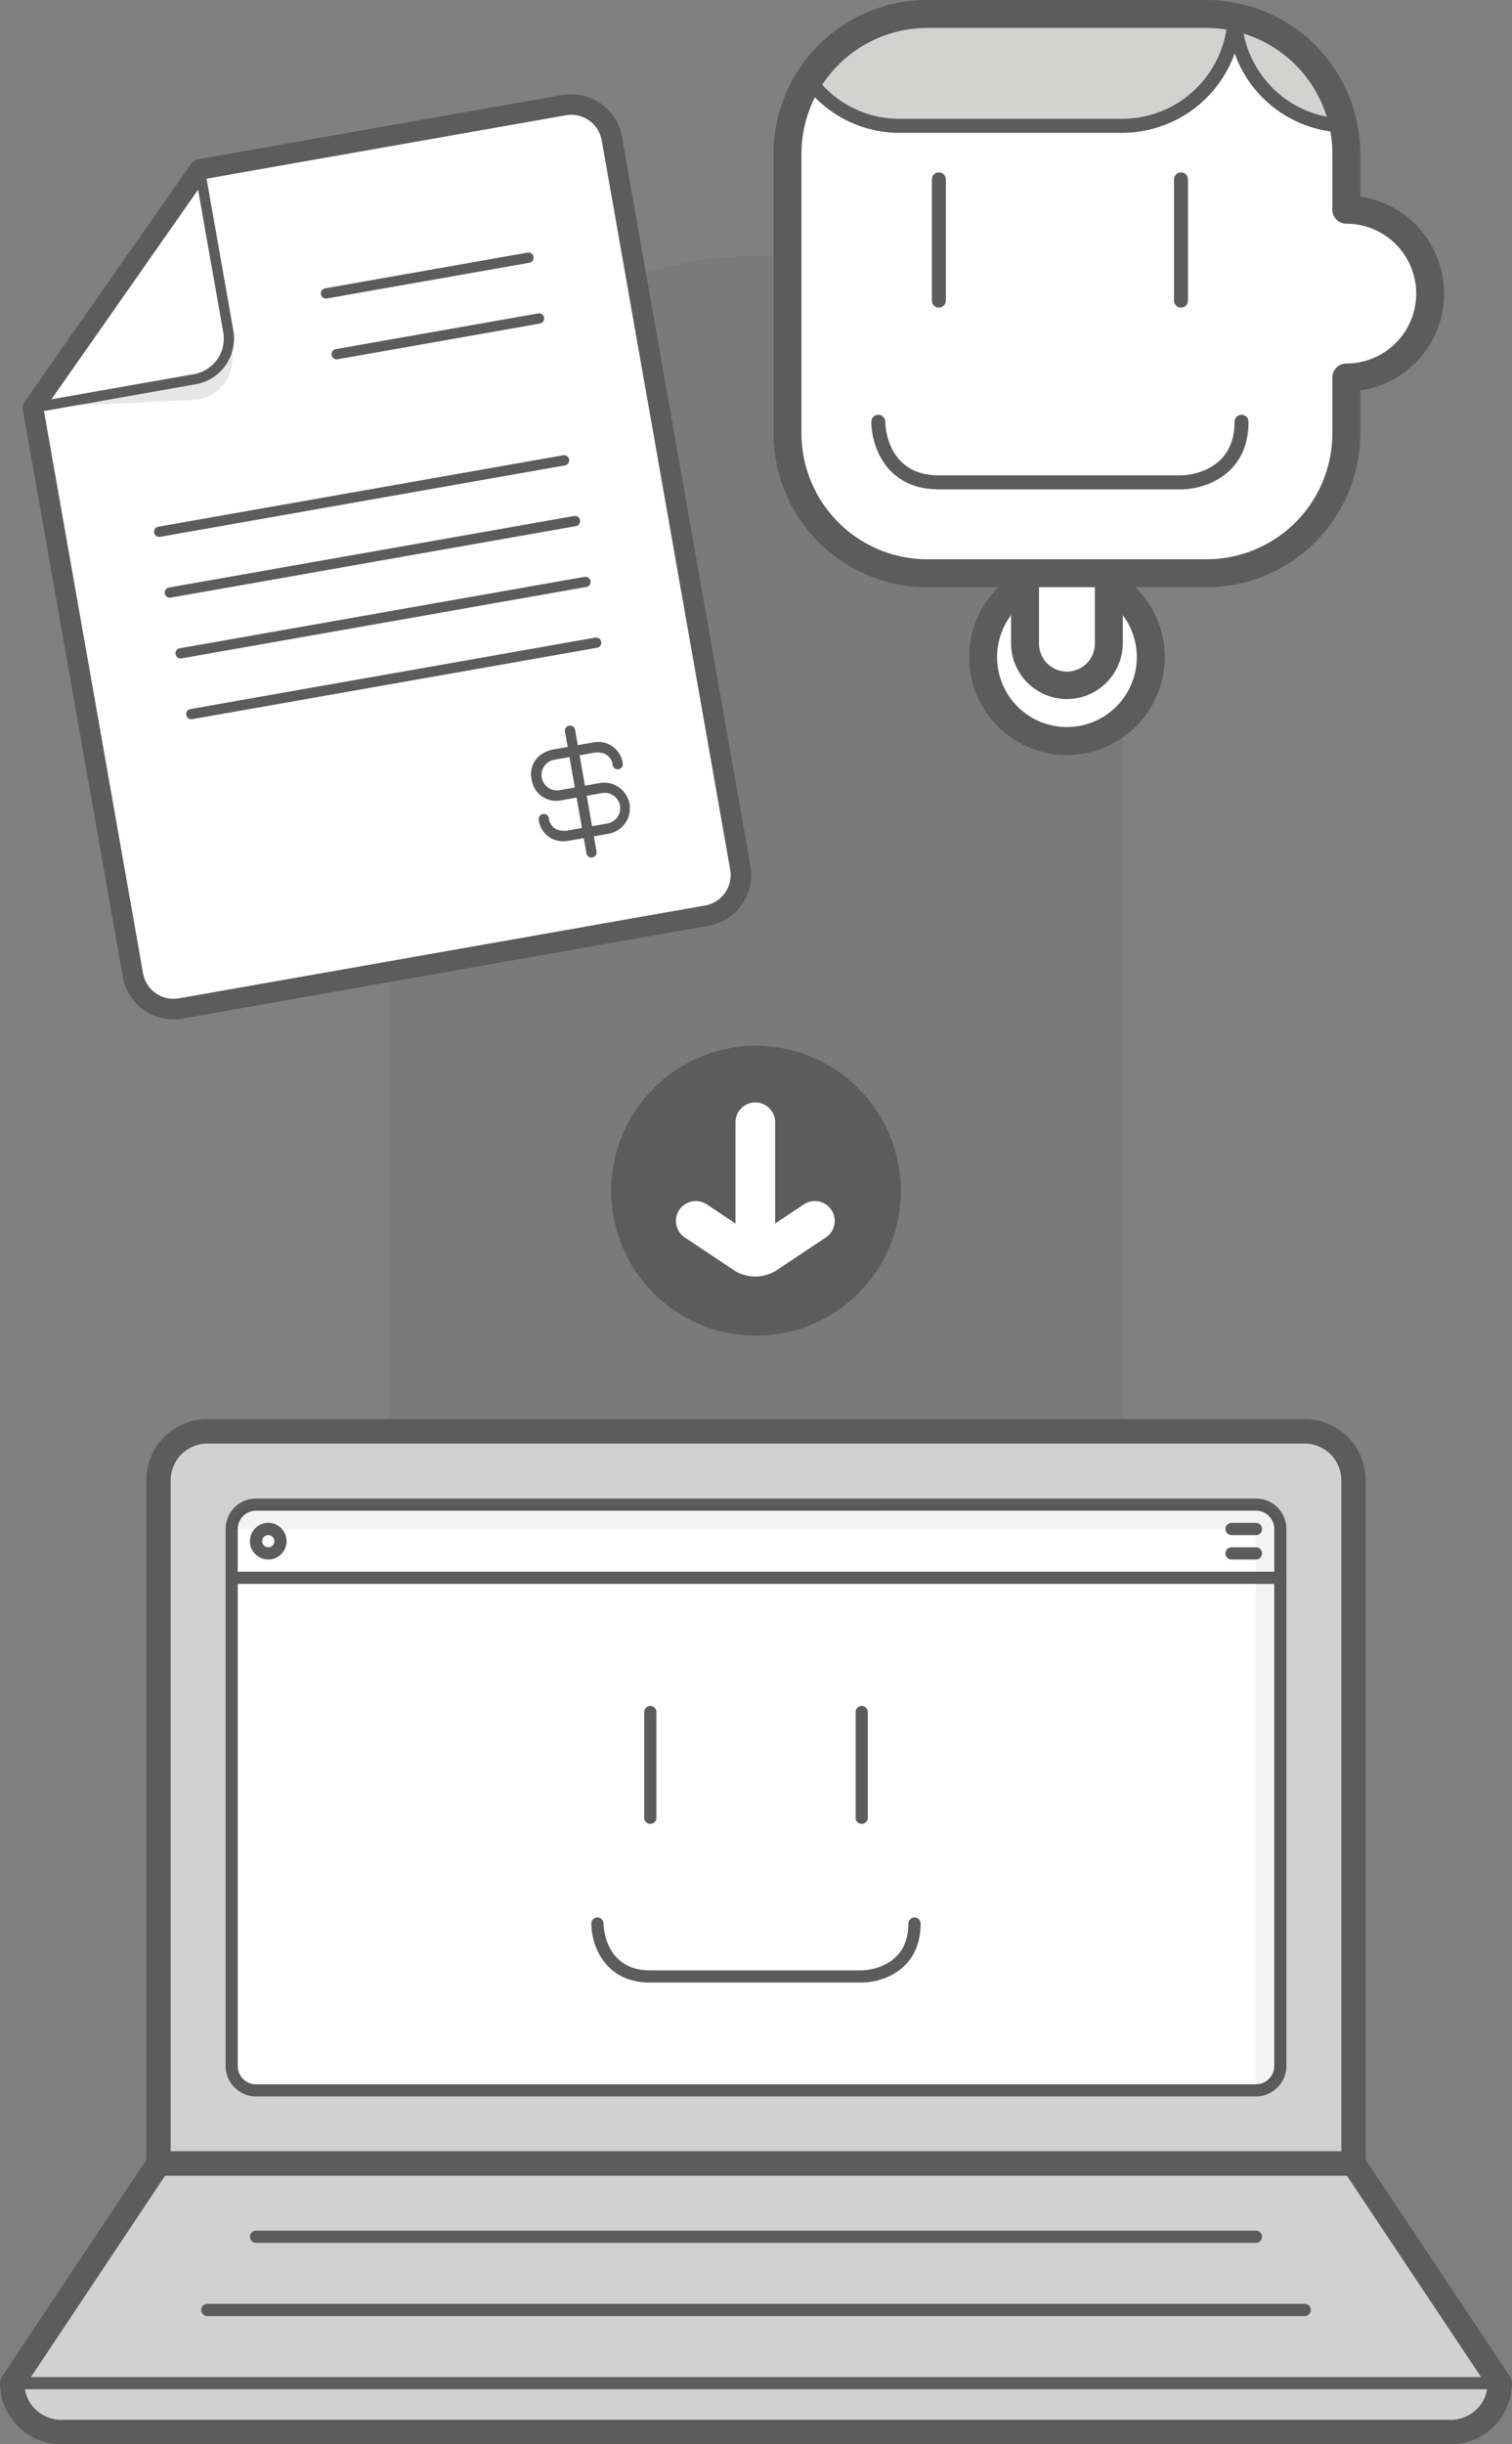 <svg xmlns="http://www.w3.org/2000/svg" width="189.767" height="306.536" viewBox="0 0 189.767 306.536"><rect x="0" y="0" width="189.767" height="306.536" fill="#808080" stroke="none"/><defs><style>.a{opacity:0.05;}.b{fill:#d1d1d1;}.c{fill:#5c5c5c;}.d{fill:#fff;}.e{fill:#d2d2d0;}.f{opacity:0.1;}</style></defs><g transform="translate(0 32.12)"><g class="a" transform="translate(48.973)"><path d="M248.414,558.486A45.911,45.911,0,0,1,202.5,512.575V347.294a45.911,45.911,0,1,1,91.822,0V512.575A45.911,45.911,0,0,1,248.414,558.486Z" transform="translate(-202.503 -301.383)"/></g><g transform="translate(0 145.865)"><g transform="translate(18.365)"><g transform="translate(1.53 1.531)"><path class="b" d="M6.594,0H143.382a6.594,6.594,0,0,1,6.594,6.594V91.823a0,0,0,0,1,0,0H0a0,0,0,0,1,0,0V6.594A6.594,6.594,0,0,1,6.594,0Z"/></g><path class="c" d="M321.038,553.4H171.061a1.53,1.53,0,0,1-1.53-1.531v-85.7a7.659,7.659,0,0,1,7.652-7.652H314.916a7.659,7.659,0,0,1,7.652,7.652v85.7A1.53,1.53,0,0,1,321.038,553.4Zm-148.447-3.062H319.507v-84.17a4.6,4.6,0,0,0-4.591-4.591H177.183a4.6,4.6,0,0,0-4.591,4.591Z" transform="translate(-169.531 -458.517)"/></g><g transform="translate(0 91.822)"><g transform="translate(1.531 1.531)"><path class="b" d="M319.738,559.082,338.1,586.629a6.14,6.14,0,0,1-6.122,6.121H157.517a6.139,6.139,0,0,1-6.121-6.121l18.364-27.547Z" transform="translate(-151.396 -559.082)"/></g><path class="c" d="M331.862,594.162H157.4a7.659,7.659,0,0,1-7.652-7.652,1.532,1.532,0,0,1,.257-.848l18.365-27.547a1.532,1.532,0,0,1,1.273-.682H319.619a1.533,1.533,0,0,1,1.273.682l18.365,27.547a1.531,1.531,0,0,1,.256.848A7.658,7.658,0,0,1,331.862,594.162Zm-179.033-7.218a4.6,4.6,0,0,0,4.57,4.158H331.862a4.6,4.6,0,0,0,4.571-4.158L318.8,560.495H170.461Z" transform="translate(-149.747 -557.433)"/></g><g transform="translate(28.313 9.948)"><g transform="translate(0.765 0.765)"><rect class="d" width="131.612" height="73.458" rx="3.297"/></g><path class="c" d="M309.564,544.222H184.072a3.83,3.83,0,0,1-3.825-3.826V473.059a3.829,3.829,0,0,1,3.825-3.826H309.564a3.829,3.829,0,0,1,3.825,3.826V540.4A3.83,3.83,0,0,1,309.564,544.222ZM184.072,470.764a2.3,2.3,0,0,0-2.3,2.3V540.4a2.3,2.3,0,0,0,2.3,2.3H309.564a2.3,2.3,0,0,0,2.3-2.3V473.059a2.3,2.3,0,0,0-2.3-2.3Z" transform="translate(-180.247 -469.233)"/><g class="a" transform="translate(0.765 0.765)"><path d="M312.683,473.118v67.336a3.069,3.069,0,0,1-3.061,3.061V474.648a1.534,1.534,0,0,0-1.531-1.53H181.071a3.07,3.07,0,0,1,3.061-3.061H309.623A3.07,3.07,0,0,1,312.683,473.118Z" transform="translate(-181.071 -470.057)"/></g></g><g transform="translate(0.766 120.135)"><g transform="translate(0.765 0.765)"><line class="d" x2="186.706"/></g><path class="c" d="M338.043,589.463H151.337a.765.765,0,1,1,0-1.53H338.043a.765.765,0,1,1,0,1.53Z" transform="translate(-150.572 -587.933)"/></g><g transform="translate(25.251 110.952)"><g transform="translate(0.765 0.765)"><line class="d" x2="137.734"/></g><path class="c" d="M315.448,579.572H177.715a.765.765,0,1,1,0-1.531H315.448a.765.765,0,0,1,0,1.531Z" transform="translate(-176.949 -578.041)"/></g><g transform="translate(28.313 19.13)"><g transform="translate(0.765 0.765)"><line class="d" x2="131.612"/></g><path class="c" d="M312.624,480.655H181.012a.765.765,0,0,1,0-1.53H312.624a.765.765,0,0,1,0,1.53Z" transform="translate(-180.247 -479.125)"/></g><g transform="translate(31.373 101.77)"><g transform="translate(0.765 0.766)"><line class="d" x2="125.491"/></g><path class="c" d="M309.8,569.68H184.309a.765.765,0,0,1,0-1.531H309.8a.765.765,0,0,1,0,1.531Z" transform="translate(-183.544 -568.149)"/></g><g transform="translate(31.373 13.008)"><g transform="translate(0.765 0.765)"><ellipse class="d" cx="1.53" cy="1.53" rx="1.53" ry="1.53"/></g><path class="c" d="M185.84,477.121a2.3,2.3,0,1,1,2.3-2.3A2.3,2.3,0,0,1,185.84,477.121Zm0-3.061a.765.765,0,1,0,.765.765A.767.767,0,0,0,185.84,474.061Z" transform="translate(-183.544 -472.53)"/></g><g transform="translate(153.803 13.008)"><g transform="translate(0 3.061)"><g transform="translate(0.765 0.766)"><line class="d" x2="3.061"/></g><path class="c" d="M319.258,477.358H316.2a.765.765,0,1,1,0-1.531h3.061a.765.765,0,0,1,0,1.531Z" transform="translate(-315.432 -475.827)"/></g><g transform="translate(0.765 0.765)"><line class="d" x2="3.061"/></g><path class="c" d="M319.258,474.061H316.2a.765.765,0,1,1,0-1.531h3.061a.765.765,0,0,1,0,1.531Z" transform="translate(-315.432 -472.53)"/></g><g transform="translate(74.224 35.965)"><g transform="translate(6.632)"><path class="c" d="M237.614,512.052a.765.765,0,0,1-.765-.765V498.025a.765.765,0,1,1,1.53,0v13.262A.765.765,0,0,1,237.614,512.052Z" transform="translate(-236.849 -497.26)"/></g><g transform="translate(33.158)"><path class="c" d="M266.19,512.052a.765.765,0,0,1-.765-.765V498.025a.765.765,0,1,1,1.53,0v13.262A.765.765,0,0,1,266.19,512.052Z" transform="translate(-265.425 -497.26)"/></g><g transform="translate(0 26.526)"><path class="c" d="M263.628,534H237.1c-5.851,0-7.4-4.839-7.4-7.4a.765.765,0,0,1,1.53,0h0c0,.239.1,5.869,5.867,5.869h26.527c.238,0,5.866-.1,5.866-5.867a.765.765,0,0,1,1.531,0C271.025,532.452,266.187,534,263.628,534Zm-32.393-7.4h0Z" transform="translate(-229.705 -525.835)"/></g></g></g><g transform="translate(76.708 99.035)"><path class="c" d="M254.707,408.554a12.027,12.027,0,0,0-1.515-.273,7.944,7.944,0,0,0-1.484-.151,7.175,7.175,0,0,0-1.151-.06c-.636,0-1.242.03-1.848.09a13.916,13.916,0,0,0-1.605.242,9.2,9.2,0,0,0-1.575.395,18.145,18.145,0,0,0-13.147,17.449,15.313,15.313,0,0,0,.091,1.7,14.436,14.436,0,0,0,.212,1.606c.06.363.151.7.242,1.06a2.569,2.569,0,0,0,.122.454,6.307,6.307,0,0,0,.3,1,11.58,11.58,0,0,0,.545,1.424,18.171,18.171,0,1,0,20.812-24.931Z" transform="translate(-232.381 -408.069)"/><g transform="translate(8.131 7.154)"><path class="d" d="M260.641,429.206a2.491,2.491,0,0,0-3.452-.691l-3.6,2.4V418.266a2.49,2.49,0,1,0-4.979,0v12.651l-3.6-2.4a2.49,2.49,0,1,0-2.763,4.144l6.087,4.06a4.968,4.968,0,0,0,5.526,0l6.089-4.06A2.489,2.489,0,0,0,260.641,429.206Z" transform="translate(-241.14 -415.776)"/></g></g></g><g transform="translate(97.084 0)"><g transform="translate(24.549 70.139)"><g transform="translate(1.753 1.753)"><circle class="d" cx="10.521" cy="10.521" r="10.521"/></g><path class="c" d="M293.05,366.888a12.274,12.274,0,1,1,12.275-12.275A12.289,12.289,0,0,1,293.05,366.888Zm0-21.042a8.768,8.768,0,1,0,8.768,8.768A8.776,8.776,0,0,0,293.05,345.846Z" transform="translate(-280.776 -342.34)"/></g><g transform="translate(29.809 70.139)"><g transform="translate(1.754 1.754)"><path class="d" d="M288.332,344.229V353a5.276,5.276,0,0,0,5.26,5.261h0A5.276,5.276,0,0,0,298.852,353v-8.767" transform="translate(-288.332 -344.229)"/></g><path class="c" d="M293.456,359.874a7.022,7.022,0,0,1-7.013-7.014v-8.767a1.754,1.754,0,0,1,3.507,0v8.767a3.507,3.507,0,1,0,7.013,0v-8.767a1.754,1.754,0,1,1,3.507,0v8.767A7.023,7.023,0,0,1,293.456,359.874Z" transform="translate(-286.443 -342.34)"/></g><g transform="translate(1.754 1.754)"><path class="d" d="M336.88,303.741a10.507,10.507,0,0,1-10.521,10.52v7.014a17.587,17.587,0,0,1-17.534,17.535h-35.07a17.587,17.587,0,0,1-17.534-17.535v-35.07a17.586,17.586,0,0,1,17.534-17.534h35.07a17.586,17.586,0,0,1,17.534,17.534v7.014A10.507,10.507,0,0,1,336.88,303.741Z" transform="translate(-256.22 -268.671)"/></g><g transform="translate(3.575 0.876)"><g transform="translate(0.879 0.877)"><path class="e" d="M309.033,268.671a16.784,16.784,0,0,1,3.507.35A14.143,14.143,0,0,1,298.511,282.7H270.456a13.865,13.865,0,0,1-11.327-5.821,17.627,17.627,0,0,1,14.834-8.206Z" transform="translate(-259.129 -268.671)"/></g><path class="c" d="M298.444,283.508H270.388a14.819,14.819,0,0,1-12.042-6.189.873.873,0,0,1-.027-.979,18.4,18.4,0,0,1,15.576-8.614h35.07a17.813,17.813,0,0,1,3.688.367.882.882,0,0,1,.7.884,15.016,15.016,0,0,1-14.9,14.531Zm-38.312-6.73a13.063,13.063,0,0,0,10.257,4.977h28.056a13.27,13.27,0,0,0,13.11-12.079,16.488,16.488,0,0,0-2.589-.2H273.9A16.641,16.641,0,0,0,260.131,276.778Z" transform="translate(-258.182 -267.726)"/></g><g transform="translate(57.022 1.227)"><g transform="translate(0.878 0.876)"><path class="e" d="M330.346,282.69A13.961,13.961,0,0,1,316.7,269.048,17.679,17.679,0,0,1,330.346,282.69Z" transform="translate(-316.704 -269.048)"/></g><path class="c" d="M330.279,283.5h-.017a14.918,14.918,0,0,1-14.5-14.5.877.877,0,0,1,1.055-.877,18.657,18.657,0,0,1,14.325,14.326.877.877,0,0,1-.86,1.055Zm-12.692-13.388a13.185,13.185,0,0,0,11.559,11.559A16.958,16.958,0,0,0,317.587,270.113Z" transform="translate(-315.758 -268.104)"/></g><g transform="translate(12.274 21.625)"><g transform="translate(7.6)"><path class="c" d="M276.616,307.029a.878.878,0,0,1-.876-.877v-15.2a.877.877,0,1,1,1.754,0v15.2A.878.878,0,0,1,276.616,307.029Z" transform="translate(-275.74 -290.078)"/></g><g transform="translate(37.991)"><path class="c" d="M309.356,307.029a.878.878,0,0,1-.877-.877v-15.2a.877.877,0,1,1,1.754,0v15.2A.878.878,0,0,1,309.356,307.029Z" transform="translate(-308.479 -290.078)"/></g><g transform="translate(0 30.393)"><path class="c" d="M306.421,332.172H276.029c-6.7,0-8.476-5.545-8.476-8.476a.875.875,0,0,1,.874-.875h0a.878.878,0,0,1,.876.874c0,.274.11,6.724,6.723,6.724h30.392c.274,0,6.723-.11,6.723-6.723a.877.877,0,1,1,1.754,0C314.9,330.4,309.353,332.172,306.421,332.172Z" transform="translate(-267.553 -322.819)"/></g></g><path class="c" d="M308.689,340.427h-35.07a19.312,19.312,0,0,1-19.288-19.288V286.07a19.312,19.312,0,0,1,19.288-19.288h35.07a19.312,19.312,0,0,1,19.288,19.288v5.384a12.277,12.277,0,0,1,0,24.3v5.384A19.312,19.312,0,0,1,308.689,340.427Zm-35.07-70.138a15.8,15.8,0,0,0-15.781,15.781v35.07a15.8,15.8,0,0,0,15.781,15.782h35.07a15.8,15.8,0,0,0,15.781-15.782v-7.014a1.753,1.753,0,0,1,1.754-1.754,8.767,8.767,0,1,0,0-17.534,1.753,1.753,0,0,1-1.754-1.754V286.07a15.8,15.8,0,0,0-15.781-15.781Z" transform="translate(-254.331 -266.782)"/></g><g transform="translate(2.846 11.815)"><g transform="translate(1.291 1.29)"><path class="d" d="M226.853,285.165l16.131,91.482a5.175,5.175,0,0,1-4.186,5.978l-66.071,11.651a5.178,5.178,0,0,1-5.979-4.187L154.2,318.936l20.931-29.893,45.741-8.066A5.176,5.176,0,0,1,226.853,285.165Z" transform="translate(-154.203 -280.9)"/></g><path class="c" d="M171.726,395.545a6.47,6.47,0,0,1-6.347-5.33L152.832,319.06a1.282,1.282,0,0,1,.214-.964L173.977,288.2a1.293,1.293,0,0,1,.833-.53l45.742-8.065a6.464,6.464,0,0,1,7.473,5.231l16.131,91.483a6.465,6.465,0,0,1-5.233,7.473l-66.071,11.649A6.418,6.418,0,0,1,171.726,395.545Zm-16.26-76.405,12.453,70.626a3.887,3.887,0,0,0,4.485,3.14l66.071-11.65a3.889,3.889,0,0,0,3.141-4.484l-16.132-91.482h0a3.886,3.886,0,0,0-4.484-3.14l-45.215,7.973Z" transform="translate(-152.812 -279.51)"/><g class="f" transform="translate(1.291 29.764)"><path d="M178.719,311.573l.447,2.541a5.176,5.176,0,0,1-4.186,5.979L154.2,321.136h0l20.329-3.585A5.176,5.176,0,0,0,178.719,311.573Z" transform="translate(-154.203 -311.573)"/></g><g transform="translate(38.764 27.477)"><path class="c" d="M195.214,314.884a.645.645,0,0,1-.11-1.28l25.412-4.482a.645.645,0,0,1,.225,1.27l-25.412,4.482A.594.594,0,0,1,195.214,314.884Z" transform="translate(-194.571 -309.109)"/></g><g transform="translate(37.42 19.853)"><path class="c" d="M193.766,306.671a.645.645,0,0,1-.11-1.28l25.412-4.481a.639.639,0,0,1,.747.524.646.646,0,0,1-.523.747l-25.413,4.48A.576.576,0,0,1,193.766,306.671Z" transform="translate(-193.123 -300.896)"/></g><g transform="translate(17.832 52.891)"><path class="c" d="M172.666,346.74a.645.645,0,0,1-.111-1.28l50.825-8.963a.645.645,0,1,1,.224,1.27L172.78,346.73A.585.585,0,0,1,172.666,346.74Z" transform="translate(-172.023 -336.486)"/></g><g transform="translate(16.488 45.268)"><path class="c" d="M171.218,338.527a.645.645,0,0,1-.111-1.28l50.825-8.961a.645.645,0,0,1,.224,1.27l-50.824,8.961A.591.591,0,0,1,171.218,338.527Z" transform="translate(-170.574 -328.274)"/></g><g transform="translate(20.521 68.135)"><path class="c" d="M175.562,363.164a.645.645,0,0,1-.11-1.28l50.824-8.962a.645.645,0,0,1,.225,1.27l-50.825,8.962A.578.578,0,0,1,175.562,363.164Z" transform="translate(-174.919 -352.909)"/></g><g transform="translate(19.177 60.515)"><path class="c" d="M174.114,354.951a.645.645,0,0,1-.11-1.28l50.824-8.961a.645.645,0,0,1,.225,1.27l-50.825,8.961A.519.519,0,0,1,174.114,354.951Z" transform="translate(-173.471 -344.699)"/></g><g transform="translate(63.817 79.197)"><g transform="translate(0 2.057)"><path class="c" d="M225.674,379.47a3.035,3.035,0,0,1-3.157-2.665.645.645,0,0,1,1.27-.225A1.7,1.7,0,0,0,225,378.074a2.755,2.755,0,0,0,1.03.077l5.082-.9a1.936,1.936,0,1,0-.677-3.812l-5.079.9a3.1,3.1,0,0,1-3.735-2.617,2.99,2.99,0,0,1,1.129-3.078,3.82,3.82,0,0,1,1.487-.658l5.082-.9a3.109,3.109,0,0,1,3.737,2.616.645.645,0,0,1-1.271.225,1.7,1.7,0,0,0-1.211-1.494,2.631,2.631,0,0,0-1.031-.077l-5.082.9a1.935,1.935,0,1,0,.676,3.812l5.079-.9a3.226,3.226,0,0,1,1.121,6.353l-5.082.9A3.422,3.422,0,0,1,225.674,379.47Z" transform="translate(-221.56 -367.041)"/></g><g transform="translate(4.237)"><path class="c" d="M229.457,381.365a.646.646,0,0,1-.634-.533l-2.688-15.248a.645.645,0,1,1,1.27-.224l2.688,15.248a.645.645,0,0,1-.523.747A.584.584,0,0,1,229.457,381.365Z" transform="translate(-226.124 -364.825)"/></g></g><g transform="translate(0.645 8.79)"><path class="c" d="M154.152,320.161a.645.645,0,0,1-.527-1.016l20.931-29.893a.654.654,0,0,1,.668-.26.645.645,0,0,1,.495.518L179.3,309.84a5.811,5.811,0,0,1-4.709,6.725l-20.33,3.585A.665.665,0,0,1,154.152,320.161Zm20.566-28.892L155.573,318.61l18.8-3.314a4.521,4.521,0,0,0,3.662-5.231Z" transform="translate(-153.507 -288.979)"/></g></g></svg>